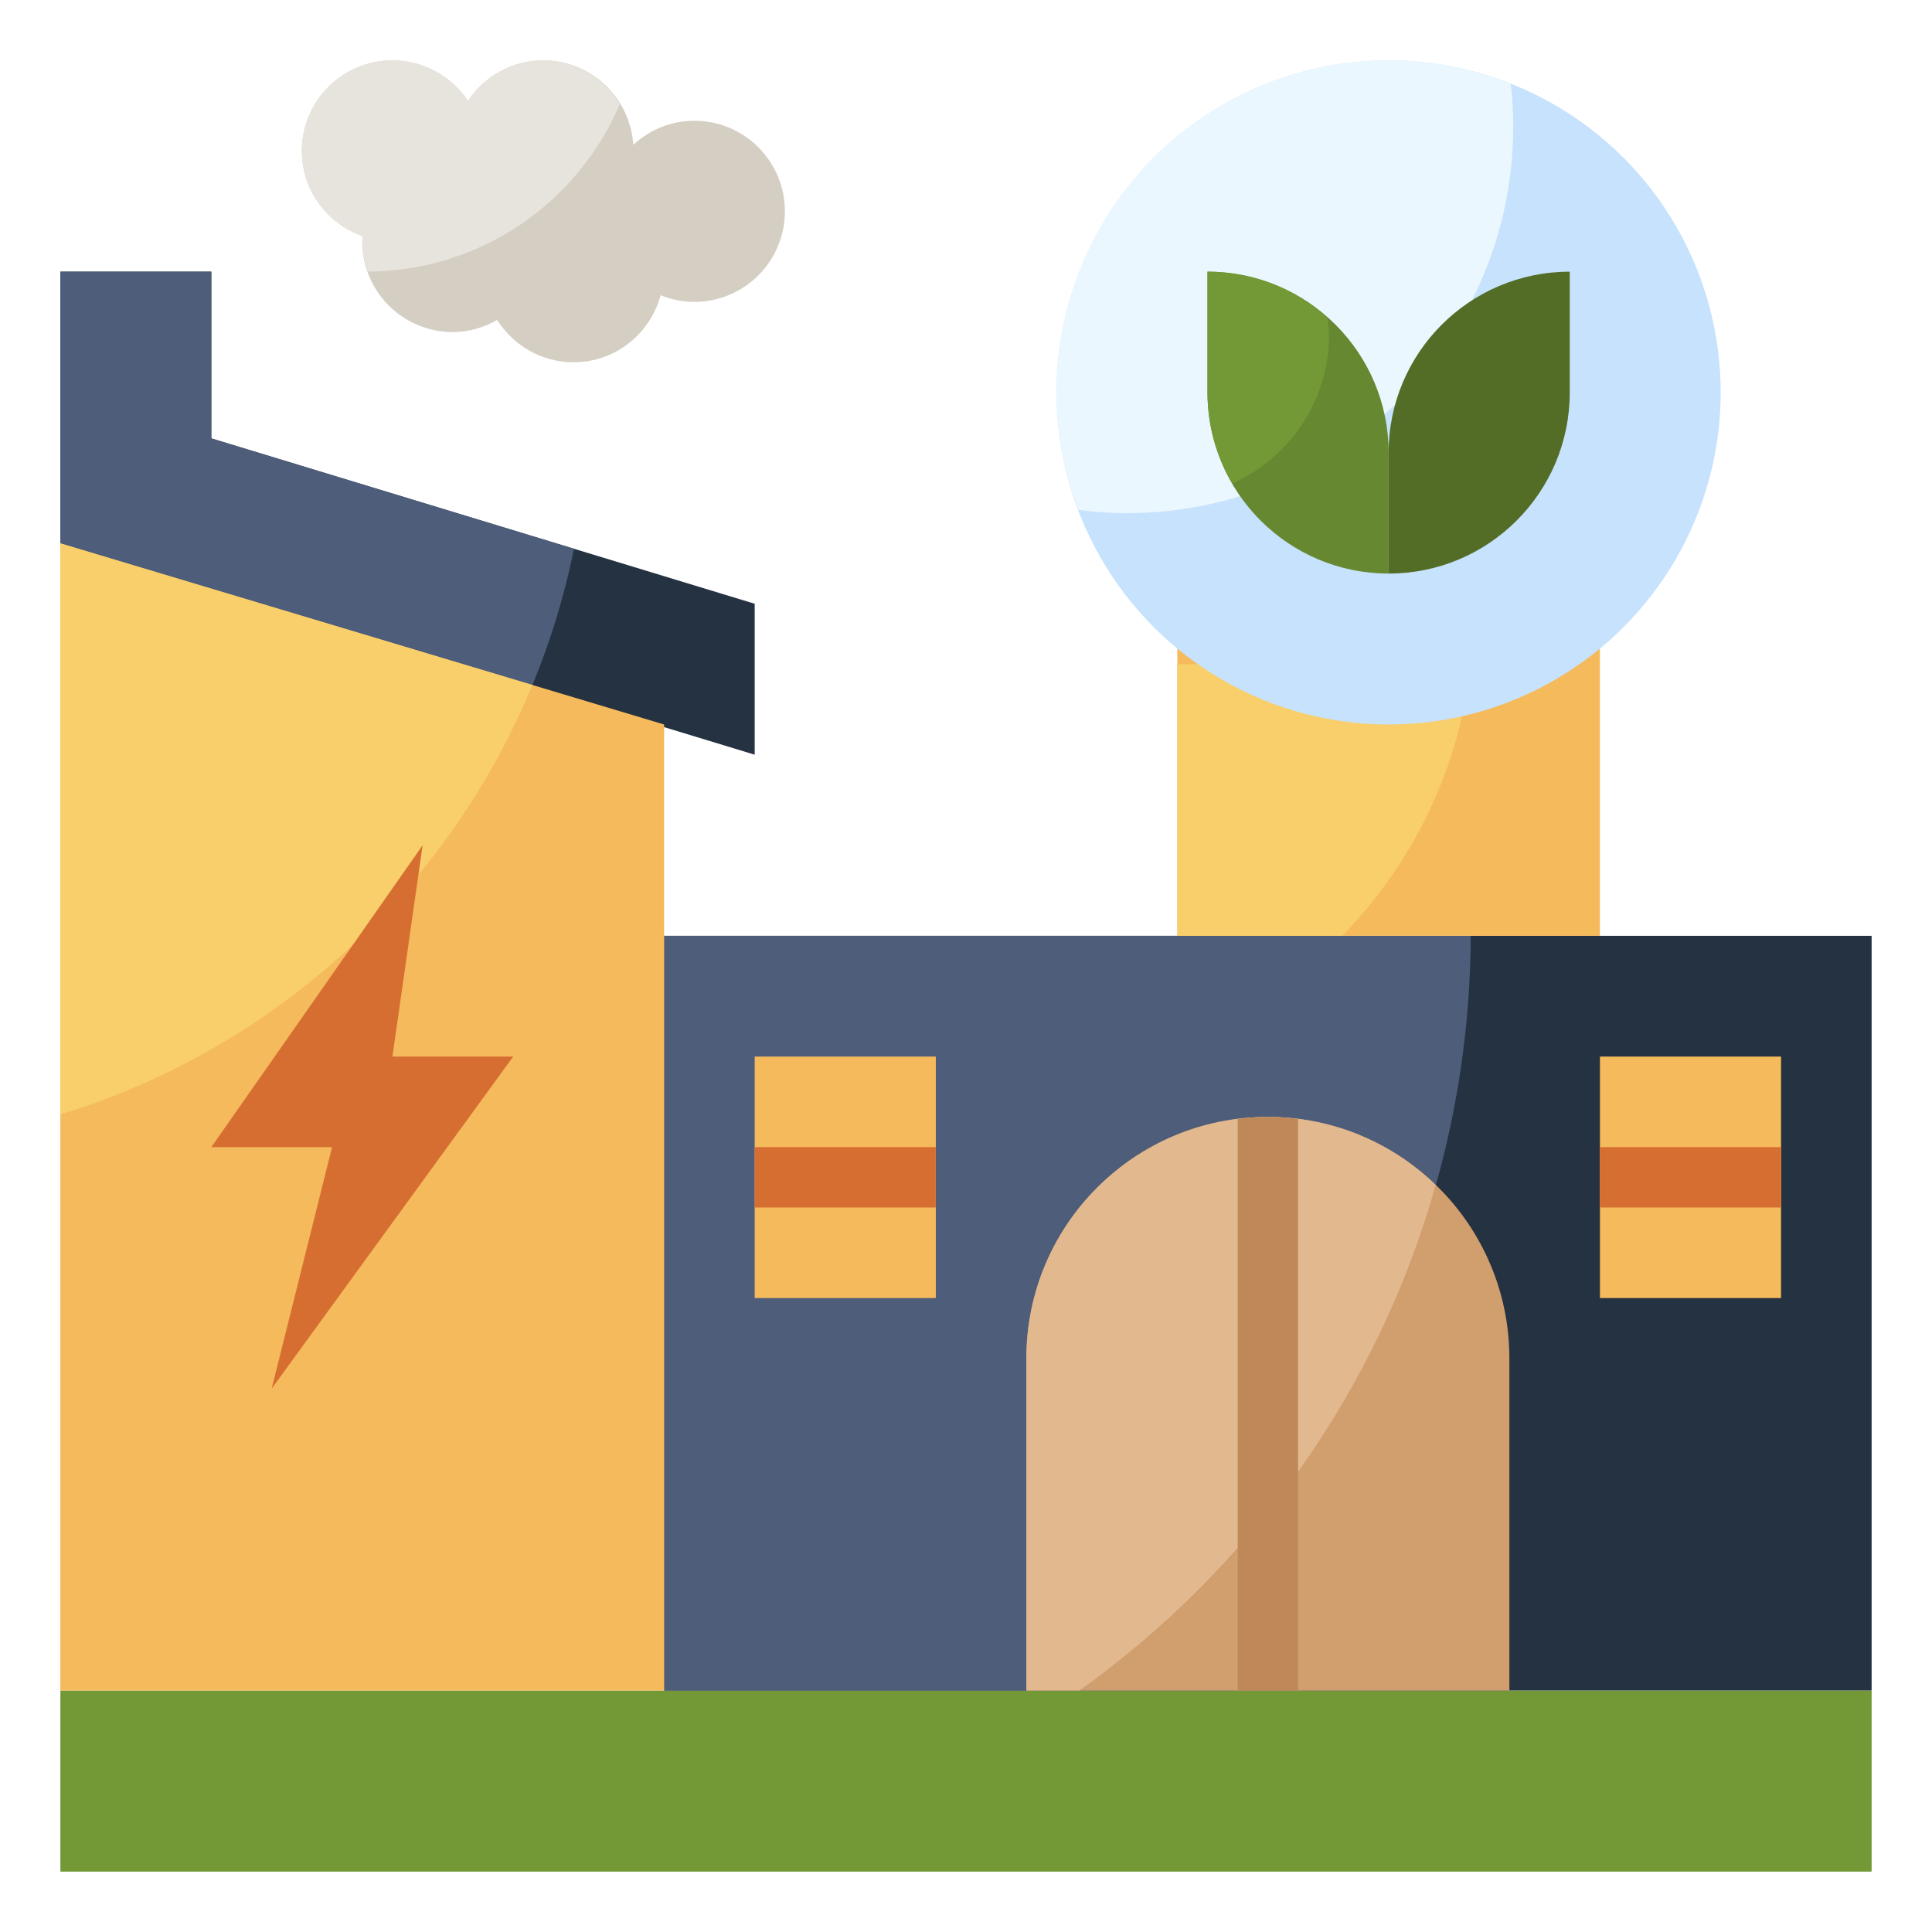 <?xml version="1.0" encoding="UTF-8"?> <svg xmlns="http://www.w3.org/2000/svg" id="Layer_3" height="512" viewBox="0 0 64 64" width="512"> <g> <path d="m2 56h60v6h-60z" fill="#739937" transform="matrix(-1 0 0 -1 64 118)"></path> <path d="m22 31h40v25h-40z" fill="#243242"></path> <path d="m22 31v25h13.756c7.812-5.571 12.92-14.685 12.965-25z" fill="#4d5d7a"></path> <path d="m34 56v-11c0-4.418 3.582-8 8-8 4.418 0 8 3.582 8 8v11z" fill="#d19e6d"></path> <path d="m47.56 39.255c-1.44-1.394-3.398-2.255-5.56-2.255-4.418 0-8 3.582-8 8v11h1.756c5.645-4.026 9.874-9.901 11.804-16.745z" fill="#e2b88f"></path> <g fill="#f5ba5b"> <path d="m25 35h6v8h-6z"></path> <path d="m53 35h6v8h-6z"></path> <path d="m39 21h14v10h-14z"></path> </g> <path d="m48.725 22h-9.725v9h5.462c2.324-2.38 3.879-5.512 4.263-9z" fill="#f8cf6a"></path> <path d="m7 14.522v-5.522h-5v4 2 3l23 7v-5z" fill="#243242"></path> <path d="m19.014 18.178-12.014-3.656v-5.522h-5v4 2 3l15.613 4.752c.608-1.46 1.081-2.989 1.401-4.574z" fill="#4d5d7a"></path> <path d="m22 24v32h-20v-38z" fill="#f5ba5b"></path> <path d="m2 36.92c7.094-2.169 12.831-7.438 15.637-14.229l-15.637-4.691z" fill="#f8cf6a"></path> <path d="m14 28-7 10h4l-2 8 8-11h-4z" fill="#d76e31"></path> <path d="m23 4c-.781 0-1.487.306-2.021.796-.107-1.56-1.392-2.796-2.979-2.796-1.045 0-1.963.535-2.5 1.345-.537-.81-1.455-1.345-2.5-1.345-1.657 0-3 1.343-3 3 0 1.311.846 2.414 2.018 2.822-.004.06-.018.117-.018.178 0 1.657 1.343 3 3 3 .537 0 1.034-.153 1.47-.4.532.839 1.463 1.4 2.53 1.4 1.385 0 2.539-.944 2.884-2.22.346.139.721.22 1.116.22 1.657 0 3-1.343 3-3s-1.343-3-3-3z" fill="#d5cec2"></path> <path d="m12.183 8.998c3.755-.017 6.973-2.303 8.352-5.559-.524-.859-1.454-1.439-2.535-1.439-1.045 0-1.963.535-2.5 1.345-.537-.81-1.455-1.345-2.5-1.345-1.657 0-3 1.343-3 3 0 1.311.846 2.414 2.018 2.822-.004.06-.018.117-.018.178 0 .352.072.684.183.998z" fill="#e7e4dd"></path> <circle cx="46" cy="13" fill="#c7e2fc" r="11"></circle> <path d="m35 13c0 1.372.263 2.68.722 3.891.521.065 1.049.109 1.588.109 7.079 0 12.817-5.738 12.817-12.817 0-.475-.03-.943-.081-1.405-1.253-.496-2.616-.778-4.046-.778-6.075 0-11 4.925-11 11z" fill="#ebf7fe"></path> <path d="m46 19v-4c0-3.314-2.686-6-6-6v4c0 3.314 2.686 6 6 6z" fill="#668831"></path> <path d="m44.024 11.093c0-.201-.038-.392-.059-.588-1.058-.934-2.443-1.505-3.965-1.505v4c0 1.101.301 2.129.819 3.015 1.885-.841 3.205-2.724 3.205-4.922z" fill="#739937"></path> <path d="m46 19v-4c0-3.314 2.686-6 6-6v4c0 3.314-2.686 6-6 6z" fill="#536d26"></path> <path d="m42 37c-.339 0-.672.028-1 .069v18.931h1.999v-18.931c-.328-.041-.66-.069-.999-.069z" fill="#bf8859"></path> <g> <path d="m25 38h5.999v2h-5.999z" fill="#d76e31"></path> </g> <g> <path d="m52.999 38h5.999v2h-5.999z" fill="#d76e31"></path> </g> </g> </svg> 